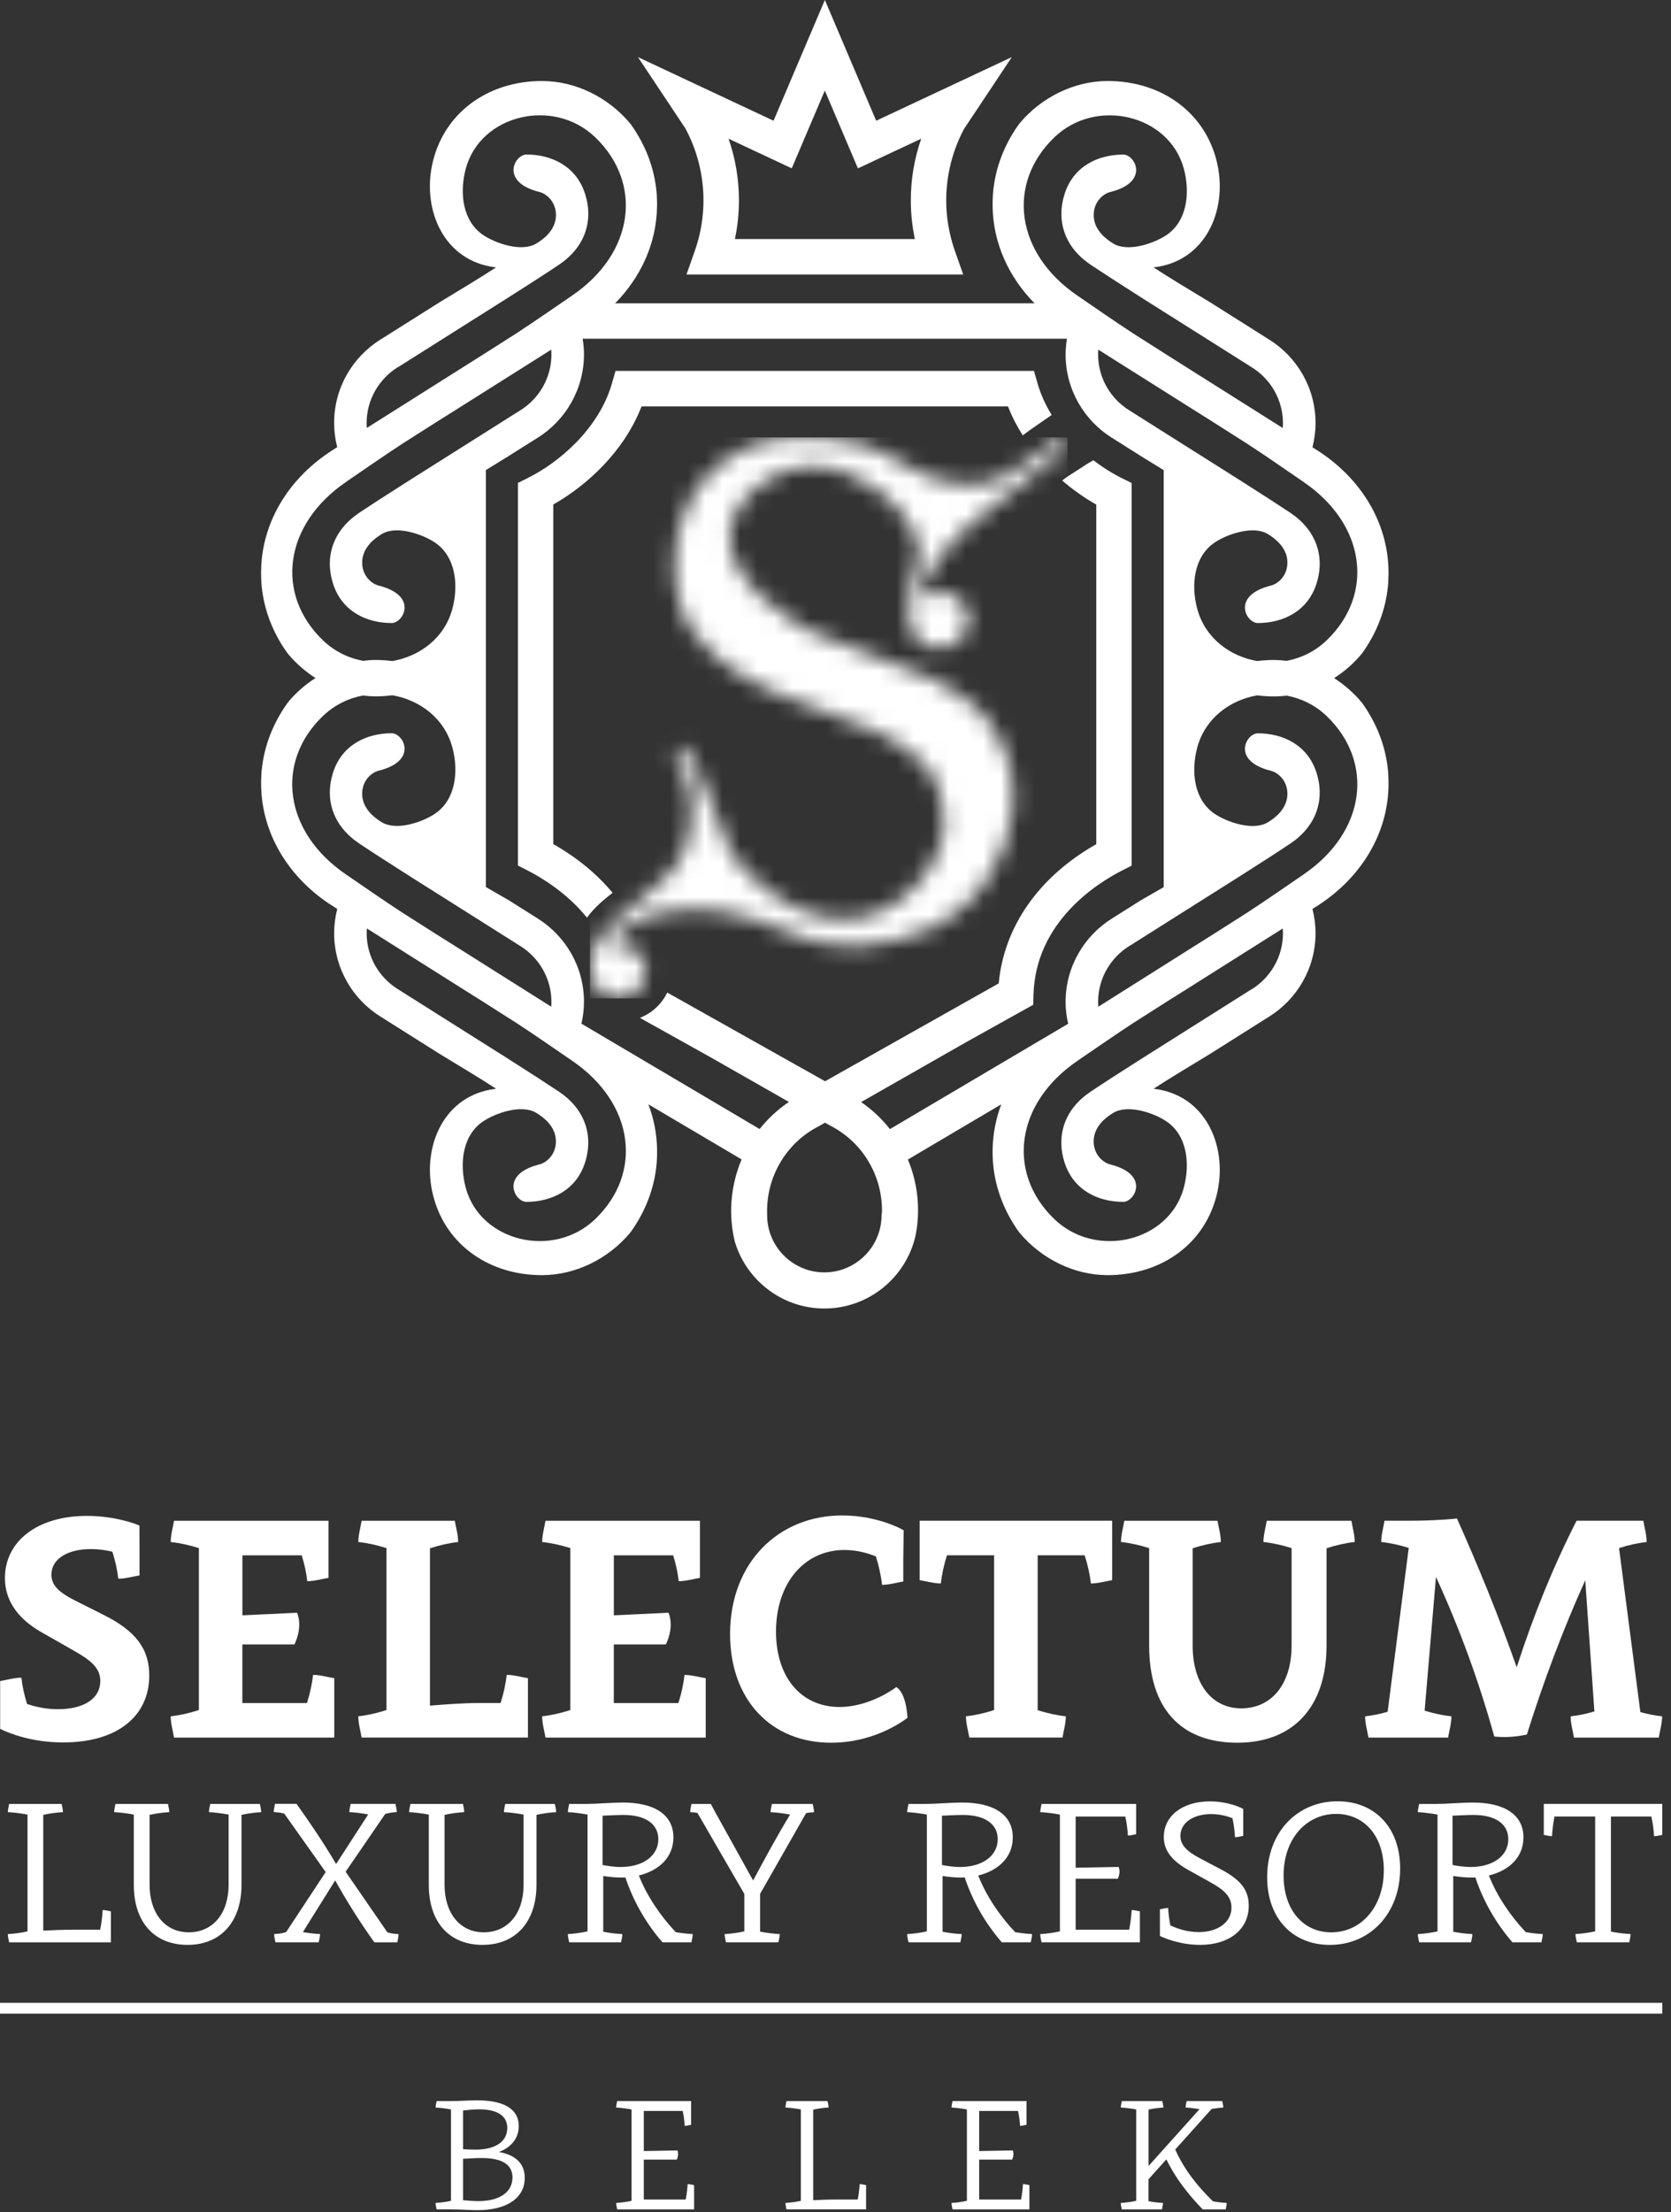 <svg width="96" height="127" viewBox="0 0 96 127" fill="none" xmlns="http://www.w3.org/2000/svg">
<rect x="0" y="0" width="96" height="127" fill="#333333" stroke="none"/>
<mask id="mask0_0_1" style="mask-type:luminance" maskUnits="userSpaceOnUse" x="33" y="25" width="29" height="33">
<path d="M41.636 26.433C41.306 26.675 40.239 27.505 39.496 29.012C39.003 30.008 38.757 31.114 38.757 32.327C38.757 34.032 39.142 35.389 39.913 36.399C40.683 37.411 41.643 38.241 42.792 38.891C43.939 39.54 45.179 40.083 46.509 40.516C47.838 40.95 49.076 41.426 50.225 41.946C50.323 41.991 50.412 42.042 50.508 42.087C50.727 42.201 50.946 42.313 51.16 42.434C51.226 42.47 51.292 42.509 51.356 42.548C51.636 42.707 52.621 43.378 53.102 43.895C53.818 44.666 54.247 45.997 54.258 47.057C54.29 49.714 51.746 52.491 48.982 52.764C46.258 53.033 42.922 50.826 41.819 48.569C41.062 47.021 40.371 44.185 39.336 42.981C39.274 42.917 39.19 42.876 39.097 42.876C38.914 42.876 38.766 43.024 38.766 43.207C38.766 43.264 38.784 43.316 38.812 43.364C38.812 43.364 38.812 43.364 38.809 43.364C39.112 43.854 39.719 44.983 39.733 46.508C39.737 46.934 39.733 48.202 38.985 49.467C38.941 49.543 38.907 49.595 38.885 49.632C38.554 50.151 37.902 50.705 36.6 51.816C35.672 52.607 35.052 52.94 34.498 53.79C34.145 54.333 33.903 54.905 33.894 55.58C33.889 55.979 34.01 56.325 34.208 56.601C34.484 57.03 34.963 57.315 35.51 57.315C36.27 57.315 36.897 56.77 37.033 56.052C37.054 55.974 37.072 55.892 37.083 55.81C37.127 55.505 37.013 55.19 36.824 54.944C36.548 54.506 36.067 54.212 35.513 54.212C35.344 54.212 35.182 54.246 35.029 54.296C35.483 53.492 36.746 52.183 39.94 52.183C39.94 52.183 42.108 52.087 45.41 53.553C45.478 53.583 45.82 53.738 46.308 53.897C46.447 53.943 46.598 53.989 46.764 54.032C47.111 54.123 48.086 54.315 49.37 54.315C50.549 54.315 52.22 53.845 53.449 53.307C53.472 53.295 53.488 53.291 53.499 53.284C54.972 52.543 56.189 51.513 56.98 50.04C57.416 49.226 57.694 48.587 57.774 48.346C57.813 48.229 58.066 47.463 58.155 46.599C58.209 46.07 58.456 43.66 56.94 41.595C55.993 40.306 54.689 39.597 54.06 39.255C53.825 39.126 53.624 39.027 53.365 38.907C52.699 38.594 51.978 38.328 50.344 37.717C48.061 36.864 46.919 36.437 46.627 36.287C46.185 36.057 41.536 33.581 41.942 30.453C42.158 28.777 43.741 27.578 44.963 27.101C47.576 26.082 50.275 27.698 51.623 29.212C51.944 29.573 52.808 30.783 52.808 31.791C52.808 31.796 52.804 31.802 52.804 31.807C52.804 32.477 52.186 33.328 52.186 35.099C52.186 36.768 53.1 37.208 53.985 37.208C54.869 37.208 55.647 36.485 55.647 35.592C55.647 34.698 54.904 33.975 53.985 33.975C53.538 33.975 53.134 34.146 52.836 34.424C52.836 34.411 52.836 34.397 52.836 34.383C52.836 33.61 53.871 31.784 55.649 30.19C56.244 29.657 60.663 26.107 61.173 25.781V25.776C61.26 25.717 61.322 25.619 61.322 25.505C61.322 25.323 61.173 25.174 60.991 25.174C60.916 25.174 60.85 25.204 60.793 25.247H60.79C59.653 26.029 57.877 27.532 56.561 27.753C55.971 27.853 55.337 27.801 54.73 27.733C53.659 27.614 52.717 27.131 51.807 26.577C51.404 26.33 50.971 26.13 50.544 25.922C50.036 25.674 49.087 25.257 47.402 25.145C47.247 25.131 47.097 25.117 46.949 25.117C46.739 25.113 46.516 25.108 46.276 25.108C44.958 25.108 43.237 25.257 41.632 26.431" fill="white"/>
</mask>
<g mask="url(#mask0_0_1)">
<path d="M61.329 25.111H33.892V57.316H61.329V25.111Z" fill="white"/>
</g>
<path d="M45.485 9.667L47.387 5.198L49.288 9.667L52.925 7.962C52.53 9.095 52.327 10.294 52.327 11.5C52.327 12.25 52.405 12.996 52.56 13.723H42.221C42.376 12.993 42.453 12.25 42.453 11.5C42.453 10.294 42.25 9.095 41.856 7.962L45.492 9.667H45.485ZM39.393 7.405C39.484 7.576 39.569 7.752 39.649 7.927C40.15 9.045 40.415 10.267 40.415 11.5C40.415 12.255 40.317 13 40.125 13.723C40.066 13.951 39.995 14.179 39.918 14.402L39.439 15.759H55.337L54.858 14.402C54.779 14.179 54.71 13.953 54.651 13.723C54.459 12.998 54.361 12.252 54.361 11.5C54.361 10.267 54.626 9.045 55.127 7.927C55.207 7.75 55.291 7.576 55.383 7.405L57.457 4.289L58.13 3.279L57.514 3.566L55.396 4.56L50.337 6.931L48.495 2.599L47.389 0L46.283 2.599L44.441 6.931L39.382 4.56L37.264 3.566L36.651 3.279L37.323 4.289L39.398 7.405H39.393ZM18.55 41.108C19.216 40.469 20.02 40.084 20.853 39.929C21.099 39.959 21.345 39.977 21.591 39.977C21.915 39.977 22.232 39.954 22.542 39.915C24.124 40.187 25.536 41.242 25.985 42.897C26.368 44.306 26.169 45.923 24.988 46.716C24.273 47.2 22.777 47.713 21.938 47.206C21.555 46.976 20.807 46.443 20.807 45.569C20.807 44.783 21.37 44.34 21.746 44.247C24.054 43.677 23.178 42.095 22.503 42.095C21.06 42.095 19.64 42.763 19.134 44.354C18.63 45.937 19.168 47.444 20.634 48.422C21.443 48.962 22.266 49.489 23.089 50.013C23.304 50.15 23.516 50.284 23.73 50.421L26.357 52.079L27.567 52.843L29.781 54.24L29.886 54.306C30.962 54.974 31.68 56.162 31.68 57.521C31.68 57.614 31.673 57.703 31.666 57.792L26.021 54.233L25.698 54.03L25.134 53.677L23.098 52.382C21.961 51.641 21.11 51.041 19.87 50.196C16.3 47.758 15.793 43.757 18.545 41.112M19.87 27.672C21.11 26.826 21.963 26.229 23.098 25.485L25.134 24.19L25.698 23.837L26.021 23.634L31.666 20.075C31.673 20.164 31.68 20.253 31.68 20.346C31.68 21.705 30.962 22.893 29.886 23.561L29.781 23.625L27.567 25.023L26.357 25.786L23.73 27.444C23.516 27.578 23.304 27.715 23.089 27.852C22.266 28.376 21.445 28.901 20.634 29.441C19.168 30.422 18.63 31.926 19.134 33.508C19.642 35.1 21.06 35.768 22.503 35.768C23.178 35.768 24.054 34.186 21.746 33.616C21.37 33.522 20.807 33.078 20.807 32.295C20.807 31.42 21.553 30.889 21.938 30.656C22.775 30.15 24.273 30.665 24.988 31.146C26.169 31.942 26.366 33.559 25.985 34.968C25.536 36.623 24.124 37.678 22.542 37.95C22.232 37.913 21.917 37.888 21.591 37.888C21.343 37.888 21.097 37.907 20.853 37.938C20.02 37.781 19.216 37.398 18.55 36.757C15.798 34.113 16.304 30.111 19.875 27.674M22.861 21.081L22.966 21.017L25.18 19.619L26.391 18.855L29.017 17.198C29.232 17.063 29.444 16.926 29.658 16.79C30.481 16.265 31.304 15.741 32.113 15.198C33.579 14.22 34.117 12.713 33.614 11.131C33.105 9.539 31.687 8.871 30.244 8.871C29.569 8.871 28.694 10.454 31.001 11.024C31.377 11.117 31.94 11.562 31.94 12.346C31.94 13.221 31.195 13.753 30.809 13.983C29.97 14.489 28.475 13.976 27.759 13.493C26.578 12.697 26.382 11.081 26.762 9.674C27.601 6.578 31.799 5.577 34.197 7.882C36.949 10.527 36.443 14.528 32.873 16.965C31.632 17.813 30.78 18.408 29.644 19.152L27.608 20.447L27.045 20.802L26.721 21.005L21.076 24.567C21.069 24.475 21.062 24.386 21.062 24.295C21.062 22.936 21.781 21.748 22.857 21.078M61.297 19.45C61.249 19.742 61.219 20.039 61.219 20.344C61.219 22.369 62.286 24.14 63.887 25.139H63.891L65.547 26.185L66.855 26.99V50.93L65.547 51.682L63.891 52.726H63.887V52.728C62.286 53.727 61.219 55.499 61.219 57.523C61.219 57.954 61.274 58.371 61.367 58.773L51.128 64.821C50.665 64.233 50.111 63.707 49.471 63.269L55.412 59.883L59.359 57.683L59.375 57.104C59.493 52.954 62.97 50.736 64.461 49.977L65.015 49.694V27.729L64.448 27.448C63.935 27.195 63.372 26.849 62.815 26.422L62.505 26.602L61.292 27.384C61.24 27.421 61.144 27.492 61.021 27.587C61.664 28.139 62.334 28.602 62.982 28.969V48.463C59.685 50.328 57.679 53.194 57.377 56.456L47.401 62.074L38.333 56.981C38.012 57.649 37.449 58.166 36.764 58.435L40.871 60.724L45.326 63.262C44.676 63.697 44.111 64.226 43.641 64.817L33.404 58.768C33.495 58.367 33.55 57.95 33.55 57.519C33.55 55.494 32.483 53.723 30.882 52.724L30.878 52.722L29.222 51.677L27.914 50.925V26.986L29.222 26.181L30.878 25.137H30.882C32.483 24.136 33.55 22.364 33.55 20.34C33.55 20.034 33.52 19.735 33.472 19.446H61.294L61.297 19.45ZM60.574 7.884C62.973 5.579 67.168 6.58 68.009 9.676C68.392 11.083 68.194 12.702 67.015 13.495C66.299 13.978 64.801 14.491 63.964 13.985C63.581 13.753 62.834 13.224 62.834 12.348C62.834 11.564 63.397 11.119 63.775 11.026C66.082 10.456 65.207 8.874 64.532 8.874C63.089 8.874 61.668 9.542 61.162 11.133C60.658 12.715 61.197 14.222 62.66 15.2C63.472 15.741 64.293 16.267 65.116 16.792C65.33 16.929 65.542 17.063 65.756 17.2L68.383 18.858L69.594 19.621L71.807 21.019L71.912 21.085C72.988 21.751 73.707 22.939 73.707 24.3C73.707 24.391 73.7 24.48 73.693 24.571L68.048 21.01L67.724 20.807L67.161 20.451L65.125 19.156C63.987 18.415 63.137 17.818 61.896 16.97C58.326 14.532 57.82 10.531 60.572 7.886M74.897 27.674C78.467 30.111 78.973 34.113 76.221 36.757C75.556 37.398 74.751 37.781 73.919 37.938C73.672 37.907 73.426 37.891 73.18 37.888C72.856 37.888 72.539 37.913 72.229 37.95C70.647 37.678 69.236 36.623 68.786 34.968C68.403 33.559 68.602 31.942 69.783 31.146C70.499 30.663 71.994 30.15 72.833 30.656C73.216 30.889 73.962 31.42 73.962 32.295C73.962 33.08 73.399 33.525 73.02 33.616C70.713 34.186 71.588 35.768 72.263 35.768C73.707 35.768 75.127 35.1 75.633 33.508C76.137 31.926 75.599 30.419 74.133 29.441C73.321 28.901 72.501 28.374 71.677 27.852C71.463 27.715 71.251 27.581 71.037 27.444L68.41 25.786L67.2 25.023L64.986 23.625L64.881 23.559C63.805 22.893 63.087 21.705 63.087 20.346C63.087 20.253 63.093 20.164 63.1 20.075L68.745 23.634L69.069 23.837L69.632 24.19L71.668 25.485C72.806 26.226 73.656 26.826 74.897 27.672M74.897 50.198C73.656 51.044 72.804 51.641 71.668 52.384L69.632 53.679L69.069 54.033L68.745 54.236L63.1 57.795C63.093 57.706 63.087 57.617 63.087 57.523C63.087 56.164 63.805 54.977 64.881 54.309L64.986 54.245L67.2 52.847L68.41 52.083L71.037 50.426C71.251 50.289 71.463 50.154 71.677 50.018C72.501 49.493 73.321 48.969 74.133 48.426C75.599 47.446 76.137 45.941 75.633 44.359C75.125 42.767 73.707 42.099 72.263 42.099C71.588 42.099 70.713 43.682 73.02 44.252C73.397 44.345 73.962 44.788 73.962 45.574C73.962 46.45 73.214 46.981 72.833 47.211C71.994 47.717 70.499 47.204 69.783 46.721C68.602 45.927 68.406 44.309 68.786 42.902C69.236 41.247 70.647 40.191 72.229 39.92C72.539 39.959 72.854 39.981 73.18 39.981C73.428 39.981 73.675 39.965 73.919 39.934C74.751 40.089 75.556 40.474 76.221 41.112C78.973 43.759 78.467 47.758 74.897 50.196M71.91 56.789L71.805 56.853L69.591 58.251L68.381 59.014L65.754 60.672C65.54 60.809 65.328 60.943 65.113 61.08C64.29 61.604 63.467 62.131 62.658 62.671C61.192 63.65 60.654 65.157 61.16 66.739C61.668 68.33 63.087 68.998 64.53 68.998C65.205 68.998 66.08 67.416 63.773 66.846C63.397 66.753 62.831 66.308 62.831 65.524C62.831 64.648 63.579 64.117 63.962 63.887C64.801 63.38 66.297 63.893 67.013 64.377C68.194 65.172 68.39 66.789 68.007 68.198C67.165 71.292 62.97 72.293 60.572 69.988C57.82 67.343 58.326 63.342 61.896 60.904C63.137 60.059 63.987 59.461 65.125 58.718L67.161 57.423L67.724 57.069L68.048 56.867L73.693 53.305C73.7 53.397 73.707 53.485 73.707 53.577C73.707 54.935 72.988 56.123 71.912 56.794M50.647 69.76C50.647 71.572 49.172 73.047 47.359 73.047C45.825 73.047 44.535 71.992 44.172 70.569C44.106 70.309 44.072 70.038 44.072 69.76C44.072 69.737 44.072 69.714 44.072 69.691C44.006 67.637 45.109 65.635 47.052 64.65L47.401 64.452L47.688 64.616C49.623 65.597 50.725 67.589 50.668 69.637C50.654 69.673 50.647 69.712 50.647 69.76ZM34.195 69.988C31.796 72.293 27.599 71.292 26.76 68.198C26.377 66.789 26.575 65.172 27.756 64.377C28.472 63.893 29.968 63.38 30.807 63.887C31.19 64.117 31.938 64.648 31.938 65.524C31.938 66.308 31.375 66.753 30.998 66.846C28.691 67.416 29.567 68.998 30.241 68.998C31.685 68.998 33.105 68.33 33.611 66.739C34.115 65.157 33.577 63.65 32.111 62.671C31.299 62.131 30.479 61.604 29.655 61.08C29.441 60.945 29.229 60.809 29.015 60.672L26.388 59.014L25.178 58.251L22.964 56.853L22.859 56.787C21.783 56.121 21.065 54.933 21.065 53.572C21.065 53.481 21.072 53.392 21.078 53.301L26.724 56.862L27.047 57.065L27.61 57.418L29.646 58.713C30.784 59.454 31.634 60.054 32.875 60.9C36.445 63.337 36.951 67.338 34.2 69.983M16.573 40.289C16.546 40.321 16.523 40.355 16.496 40.387C15.682 41.532 15.16 42.849 15.03 44.268C15.025 44.322 15.021 44.375 15.018 44.429C15.009 44.559 15.005 44.687 15.002 44.819C15.002 44.906 15.002 44.995 15.002 45.082C15.041 47.847 16.553 50.296 18.881 51.864L19.095 52.001L19.378 52.184C19.375 52.195 19.371 52.206 19.366 52.218C19.259 52.651 19.197 53.102 19.197 53.57C19.197 55.594 20.264 57.368 21.865 58.365L21.869 58.367L23.525 59.411L25.26 60.505C26.377 61.187 27.567 61.892 28.5 62.503C28.479 62.505 28.461 62.51 28.443 62.512C25.543 62.874 24.279 65.724 24.822 68.362C25.429 71.317 27.982 73.216 31.16 73.205C33.073 73.198 34.936 72.272 36.179 70.799C36.206 70.767 36.229 70.733 36.256 70.701C37.07 69.557 37.592 68.239 37.722 66.821C37.727 66.766 37.731 66.712 37.733 66.657C37.743 66.529 37.747 66.399 37.749 66.269C37.752 66.183 37.752 66.094 37.749 66.007C37.738 65.097 37.562 64.222 37.252 63.399L42.606 66.561C42.23 67.448 42.024 68.406 42.006 69.377C41.995 70.015 42.063 70.66 42.221 71.299C42.888 73.506 44.94 75.12 47.362 75.12C49.906 75.12 52.04 73.342 52.592 70.964C52.66 70.631 52.706 70.296 52.726 69.96C52.802 68.793 52.603 67.63 52.159 66.568L57.523 63.399C57.216 64.219 57.04 65.097 57.026 66.007C57.026 66.094 57.026 66.183 57.026 66.269C57.029 66.399 57.033 66.529 57.042 66.657C57.045 66.712 57.049 66.766 57.054 66.821C57.184 68.239 57.706 69.557 58.52 70.701C58.547 70.733 58.57 70.767 58.597 70.799C59.842 72.272 61.703 73.198 63.615 73.205C66.794 73.214 69.345 71.317 69.954 68.362C70.496 65.724 69.233 62.874 66.333 62.512C66.315 62.51 66.297 62.505 66.276 62.503C67.209 61.892 68.399 61.187 69.516 60.505L71.251 59.411L72.906 58.367H72.911V58.365C74.511 57.366 75.579 55.594 75.579 53.57C75.579 53.102 75.515 52.651 75.41 52.218C75.407 52.206 75.403 52.195 75.398 52.184L75.681 52.006L75.895 51.864C78.221 50.296 79.735 47.847 79.771 45.082C79.771 44.995 79.771 44.906 79.771 44.819C79.769 44.689 79.764 44.559 79.755 44.429C79.751 44.375 79.749 44.322 79.744 44.268C79.614 42.849 79.092 41.532 78.278 40.387C78.253 40.355 78.228 40.321 78.2 40.289C77.754 39.76 77.225 39.302 76.645 38.93C77.227 38.559 77.754 38.103 78.2 37.571C78.228 37.539 78.251 37.505 78.278 37.473C79.092 36.331 79.614 35.011 79.744 33.595C79.749 33.541 79.753 33.486 79.755 33.431C79.764 33.301 79.769 33.171 79.771 33.041C79.771 32.954 79.771 32.866 79.771 32.779C79.733 30.013 78.221 27.565 75.895 25.996L75.681 25.857L75.398 25.675C75.401 25.663 75.405 25.652 75.41 25.64C75.517 25.207 75.579 24.756 75.579 24.288C75.579 22.264 74.511 20.492 72.911 19.491H72.906L71.251 18.445L69.516 17.351C68.399 16.671 67.209 15.967 66.276 15.353C66.297 15.351 66.315 15.346 66.333 15.344C69.233 14.982 70.496 12.132 69.954 9.494C69.347 6.539 66.794 4.64 63.615 4.651C61.703 4.658 59.842 5.584 58.597 7.056C58.57 7.088 58.547 7.123 58.52 7.154C57.706 8.297 57.184 9.615 57.054 11.033C57.049 11.087 57.045 11.142 57.042 11.197C57.033 11.327 57.029 11.457 57.026 11.587C57.024 11.673 57.024 11.762 57.026 11.849C57.056 13.976 57.961 15.914 59.434 17.412H35.34C36.812 15.914 37.718 13.978 37.747 11.849C37.747 11.762 37.747 11.673 37.747 11.587C37.745 11.457 37.74 11.327 37.731 11.197C37.727 11.142 37.724 11.087 37.72 11.033C37.59 9.615 37.068 8.297 36.254 7.154C36.229 7.123 36.204 7.088 36.176 7.056C34.931 5.584 33.071 4.658 31.158 4.651C27.98 4.642 25.426 6.541 24.82 9.494C24.277 12.132 25.54 14.982 28.44 15.344C28.461 15.344 28.477 15.351 28.497 15.353C27.565 15.964 26.375 16.669 25.258 17.351L23.523 18.445L21.867 19.489H21.863C20.262 20.49 19.195 22.259 19.195 24.286C19.195 24.753 19.257 25.205 19.364 25.638C19.366 25.649 19.371 25.661 19.375 25.672L19.093 25.85L18.878 25.991C16.553 27.56 15.039 30.009 15 32.774C15 32.861 15 32.95 15 33.037C15.002 33.166 15.007 33.297 15.016 33.426C15.021 33.481 15.023 33.536 15.027 33.591C15.157 35.009 15.679 36.327 16.493 37.469C16.518 37.501 16.544 37.535 16.571 37.567C17.018 38.098 17.547 38.554 18.126 38.926C17.544 39.295 17.018 39.753 16.571 40.285M30.321 27.444L29.754 27.724V49.689L30.308 49.972C31.137 50.396 32.583 51.272 33.721 52.681C34.181 52.06 34.676 51.666 35.194 51.256C34.3 50.18 33.153 49.233 31.785 48.458V28.965C33.714 27.87 35.852 25.928 36.858 23.328H57.909C58.137 23.919 58.426 24.475 58.757 24.995C58.955 24.845 59.163 24.692 59.382 24.541L60.421 23.823C60.079 23.269 59.799 22.67 59.614 22.031L59.402 21.295H35.362L35.15 22.031C34.4 24.635 32.079 26.575 30.319 27.442" fill="white"/>
<path d="M5.945 92.706C7.803 93.632 8.591 94.671 8.575 96.233C8.55 98.555 6.706 100.032 3.632 100.032C1.863 100.032 0.558 99.525 0.009 99.255V96.507C0.415 96.438 0.823 96.315 1.229 96.315C1.28 96.786 1.394 97.317 1.555 97.823C2.061 97.993 2.661 98.124 3.326 98.124C4.83 98.124 5.753 97.509 5.762 96.523C5.769 95.753 5.215 95.314 4.214 94.747L2.382 93.705C1.178 93.018 0.283 92.019 0.283 90.596C0.283 88.516 2.101 87.026 4.999 87.026C6.607 87.026 7.859 87.501 8.011 87.584L8.015 89.014V90.442C7.609 90.511 7.201 90.633 6.795 90.633C6.744 90.15 6.623 89.601 6.456 89.083C6.088 88.994 5.673 88.931 5.224 88.931C3.844 88.931 2.953 89.52 2.953 90.397C2.953 91.01 3.384 91.416 4.308 91.883L5.947 92.706H5.945Z" fill="white"/>
<path d="M9.998 99.751C9.929 99.345 9.806 98.937 9.806 98.531C10.31 98.477 10.888 98.35 11.426 98.17V88.876C10.895 88.707 10.328 88.579 9.808 88.526C9.808 88.12 9.931 87.712 9.998 87.306H18.872V90.583C18.466 90.652 18.058 90.775 17.652 90.775C17.603 90.311 17.491 89.786 17.333 89.289H13.926V92.735L17.067 92.586C17.266 93.086 17.235 93.726 16.916 94.406H13.924V97.772H17.634C17.803 97.242 17.931 96.675 17.984 96.155C18.39 96.155 18.798 96.278 19.204 96.345V99.753H9.998V99.751Z" fill="white"/>
<path d="M20.775 99.751C20.706 99.345 20.584 98.937 20.584 98.531C21.088 98.477 21.665 98.35 22.203 98.17V88.876C21.672 88.707 21.105 88.579 20.586 88.526C20.586 88.12 20.708 87.712 20.775 87.306H22.203H26.129C26.198 87.714 26.321 88.12 26.321 88.526C25.817 88.579 25.239 88.709 24.701 88.887V97.92C25.509 97.851 26.618 97.77 27.445 97.77H28.759C28.929 97.239 29.056 96.673 29.11 96.153C29.515 96.153 29.924 96.276 30.33 96.343V99.751H20.773H20.775Z" fill="white"/>
<path d="M31.338 99.751C31.269 99.345 31.146 98.937 31.146 98.531C31.65 98.477 32.228 98.35 32.766 98.17V88.876C32.235 88.707 31.668 88.579 31.148 88.526C31.148 88.12 31.271 87.712 31.338 87.306H40.212V90.583C39.806 90.652 39.398 90.775 38.992 90.775C38.943 90.311 38.831 89.786 38.673 89.289H35.266V92.735L38.407 92.586C38.606 93.086 38.575 93.726 38.255 94.406H35.264V97.772H38.974C39.143 97.242 39.27 96.675 39.324 96.155C39.73 96.155 40.138 96.278 40.544 96.345V99.753H31.338V99.751Z" fill="white"/>
<path d="M48.515 88.983C46.197 88.983 44.582 90.902 44.582 93.672C44.582 96.305 46.039 97.996 48.225 97.996C50.025 97.996 51.497 96.851 51.497 96.851C51.852 97.099 52.073 97.683 52.138 98.613C52.138 98.613 50.415 100.032 47.803 100.048C44.29 100.075 41.941 97.569 41.943 93.802C41.947 89.715 44.714 87 48.39 87C50.319 87 51.765 87.745 51.917 87.859L51.894 89.465V90.792C51.488 90.862 51.08 90.984 50.674 90.984C50.621 90.48 50.493 89.902 50.322 89.353C49.835 89.155 49.213 88.983 48.519 88.983H48.515Z" fill="white"/>
<path d="M63.892 90.715C63.486 90.784 63.077 90.906 62.671 90.906C62.618 90.402 62.491 89.825 62.31 89.287H59.615V98.181C60.146 98.35 60.713 98.478 61.232 98.531C61.232 98.939 61.11 99.346 61.043 99.751H55.687C55.617 99.346 55.495 98.937 55.495 98.531C55.999 98.478 56.577 98.35 57.112 98.17V89.287H54.404C54.234 89.818 54.107 90.384 54.054 90.904C53.648 90.904 53.239 90.781 52.834 90.715V87.304H63.894V90.712L63.892 90.715Z" fill="white"/>
<path d="M77.638 87.304C77.707 87.71 77.83 88.118 77.83 88.524C77.326 88.578 76.748 88.707 76.21 88.885V94.48C76.21 97.938 74.352 100.048 71.084 100.048C67.816 100.048 66.02 98.052 66.02 94.48V88.876C65.489 88.707 64.923 88.58 64.403 88.526C64.403 88.12 64.525 87.712 64.592 87.306H69.946C70.016 87.712 70.138 88.12 70.138 88.526C69.634 88.58 69.056 88.707 68.519 88.888V94.482C68.519 96.561 69.54 98.074 71.314 98.074C73.087 98.074 74.203 96.637 74.203 94.482V88.876C73.672 88.707 73.105 88.58 72.585 88.526C72.585 88.12 72.708 87.712 72.775 87.306H77.636L77.638 87.304Z" fill="white"/>
<path d="M94.238 98.29C94.657 98.406 95.088 98.49 95.489 98.533C95.489 98.941 95.366 99.347 95.299 99.753H90.425C90.356 99.347 90.233 98.939 90.233 98.533C90.659 98.488 91.137 98.39 91.599 98.252L91.074 90.721C89.781 93.585 88.672 96.541 87.721 99.577C87.048 99.726 86.43 99.751 85.848 99.693C84.975 96.558 83.864 93.502 82.497 90.531L81.846 98.207C82.354 98.363 82.89 98.481 83.385 98.533C83.385 98.941 83.262 99.347 83.195 99.753H78.618C78.549 99.347 78.426 98.939 78.426 98.533C78.83 98.49 79.28 98.399 79.72 98.272L80.933 88.865C80.413 88.699 79.858 88.577 79.352 88.525C79.352 88.119 79.474 87.711 79.541 87.305H80.915C81.812 87.305 82.816 87.269 83.704 87.176C84.953 89.973 86.109 92.8 87.135 95.717C88.123 92.659 89.258 89.888 90.575 87.305H94.409C94.478 87.713 94.601 88.119 94.601 88.525C94.106 88.579 93.544 88.702 93.015 88.876L94.24 98.29H94.238Z" fill="white"/>
<path d="M95.5 115.6H0V114.982H95.5V115.6Z" fill="white"/>
<path d="M25.909 120.622C26.337 120.622 26.95 120.578 27.41 120.578C28.96 120.578 29.803 121.082 29.803 122.052C29.803 122.739 29.391 123.272 28.664 123.542C29.634 123.721 30.147 124.212 30.147 125.035C30.147 126.17 29.141 126.884 27.428 126.884C27.002 126.884 26.415 126.839 25.92 126.839H25.083C25.061 126.717 25.023 126.592 25.023 126.469C25.257 126.456 25.605 126.418 25.909 126.346V121.102C25.612 121.044 25.275 121.004 25.025 120.993C25.025 120.87 25.063 120.745 25.083 120.622H25.909ZM26.602 123.384C26.796 123.395 27.093 123.408 27.323 123.408C28.516 123.408 29.143 122.909 29.143 122.17C29.143 121.432 28.532 121.095 27.501 121.095C27.225 121.095 26.89 121.126 26.602 121.162V123.384ZM26.602 126.313C26.91 126.34 27.252 126.364 27.479 126.364C28.715 126.364 29.442 125.84 29.442 125.004C29.442 124.232 28.782 123.89 27.682 123.89C27.303 123.89 26.866 123.917 26.602 123.937V126.311V126.313Z" fill="white"/>
<path d="M39.878 126.84H35.459C35.436 126.717 35.398 126.592 35.398 126.469C35.633 126.456 35.981 126.418 36.282 126.347V121.102C35.985 121.044 35.648 121.004 35.398 120.993C35.398 120.87 35.436 120.745 35.456 120.623H39.706V121.983C39.583 122.006 39.459 122.044 39.336 122.044C39.325 121.816 39.287 121.484 39.22 121.189H36.987V123.489L38.916 123.453C38.979 123.601 38.968 123.786 38.881 123.982H36.987V126.271H39.394C39.452 125.974 39.492 125.637 39.505 125.388C39.628 125.388 39.753 125.425 39.876 125.446V126.838L39.878 126.84Z" fill="white"/>
<path d="M45.184 126.84C45.162 126.717 45.124 126.592 45.124 126.47C45.358 126.456 45.706 126.418 46.01 126.347V121.102C45.713 121.044 45.376 121.004 45.126 120.991C45.126 120.868 45.164 120.743 45.184 120.621H46.01H47.542C47.565 120.743 47.602 120.868 47.602 120.991C47.368 121.002 47.02 121.042 46.719 121.114V126.311C47.051 126.293 47.609 126.271 48.111 126.271H49.278C49.336 125.974 49.376 125.638 49.387 125.388C49.51 125.388 49.635 125.426 49.757 125.446V126.838H45.187L45.184 126.84Z" fill="white"/>
<path d="M59.142 126.84H54.723C54.701 126.717 54.663 126.592 54.663 126.469C54.9 126.456 55.245 126.418 55.549 126.347V121.102C55.252 121.044 54.915 121.004 54.665 120.993C54.665 120.87 54.703 120.745 54.723 120.623H58.973V121.983C58.85 122.006 58.725 122.044 58.603 122.044C58.592 121.816 58.554 121.484 58.487 121.189H56.254V123.489L58.183 123.453C58.246 123.601 58.235 123.786 58.148 123.982H56.254V126.271H58.661C58.719 125.974 58.759 125.637 58.77 125.388C58.893 125.388 59.018 125.425 59.14 125.446V126.838L59.142 126.84Z" fill="white"/>
<path d="M67.517 123.4C68.019 124.529 68.799 125.521 69.687 126.376C69.959 126.425 70.252 126.458 70.475 126.469C70.475 126.592 70.437 126.717 70.417 126.84H69.094C68.26 125.974 67.51 125.013 67.008 123.966L65.982 125.111V126.369C66.265 126.423 66.578 126.458 66.812 126.469C66.812 126.592 66.774 126.717 66.754 126.84H64.449C64.427 126.717 64.389 126.592 64.389 126.469C64.623 126.456 64.971 126.418 65.275 126.347V121.102C64.978 121.044 64.641 121.004 64.391 120.993C64.391 120.87 64.429 120.745 64.449 120.623H66.776C66.798 120.745 66.836 120.87 66.836 120.993C66.609 121.004 66.279 121.042 65.984 121.109V124.348L68.911 121.087C68.639 121.037 68.34 121.004 68.115 120.993C68.115 120.87 68.153 120.745 68.173 120.623H68.998H70.218C70.24 120.745 70.278 120.87 70.278 120.993C70.098 121.002 69.852 121.029 69.609 121.071L67.519 123.4H67.517Z" fill="white"/>
<path d="M0.526 111.507C0.497 111.349 0.45 111.19 0.45 111.034C0.751 111.019 1.195 110.967 1.581 110.878V104.174C1.202 104.101 0.771 104.05 0.452 104.034C0.452 103.876 0.502 103.719 0.526 103.561H1.581H3.54C3.569 103.719 3.616 103.876 3.616 104.034C3.315 104.05 2.871 104.101 2.485 104.19V110.836C2.911 110.813 3.625 110.782 4.265 110.782H5.757C5.831 110.403 5.882 109.972 5.898 109.653C6.056 109.653 6.215 109.702 6.371 109.729V111.509H0.526V111.507Z" fill="white"/>
<path d="M14.929 103.561C14.956 103.719 15.005 103.876 15.005 104.034C14.704 104.05 14.26 104.101 13.874 104.19V108.21C13.874 110.311 12.694 111.654 10.777 111.654C8.861 111.654 7.688 110.347 7.688 108.21V104.174C7.309 104.101 6.878 104.05 6.559 104.034C6.559 103.876 6.608 103.719 6.635 103.561H9.649C9.678 103.719 9.725 103.876 9.725 104.034C9.423 104.05 8.979 104.101 8.594 104.19V108.21C8.594 109.821 9.466 110.932 10.849 110.932C12.232 110.932 13.133 109.843 13.133 108.21V104.174C12.754 104.101 12.323 104.05 12.004 104.034C12.004 103.876 12.053 103.719 12.08 103.561H14.933H14.929Z" fill="white"/>
<path d="M22.252 110.934C22.448 110.986 22.584 111.021 22.898 111.035C22.898 111.193 22.852 111.349 22.825 111.508H21.506C20.645 110.299 19.923 109.152 19.256 107.952L17.4 110.919C17.741 110.979 18.107 111.019 18.388 111.032C18.388 111.191 18.339 111.347 18.312 111.505H15.822C15.796 111.347 15.749 111.189 15.749 111.032C16.086 111.019 16.22 110.979 16.438 110.921L18.711 107.472L16.331 104.119C16.157 104.075 16.017 104.043 15.727 104.03C15.727 103.872 15.773 103.716 15.8 103.557H17.036C17.815 104.652 18.598 105.799 19.309 107.013L21.154 104.164C20.786 104.095 20.378 104.046 20.07 104.032C20.07 103.874 20.119 103.718 20.146 103.559H22.72C22.747 103.718 22.794 103.874 22.794 104.032C22.488 104.046 22.339 104.084 22.131 104.137L19.856 107.454L22.256 110.934H22.252Z" fill="white"/>
<path d="M31.876 103.561C31.905 103.719 31.952 103.876 31.952 104.034C31.65 104.05 31.206 104.101 30.821 104.19V108.21C30.821 110.311 29.64 111.654 27.724 111.654C25.808 111.654 24.635 110.347 24.635 108.21V104.174C24.255 104.101 23.825 104.05 23.506 104.034C23.506 103.876 23.555 103.719 23.582 103.561H26.596C26.625 103.719 26.671 103.876 26.671 104.034C26.37 104.05 25.926 104.101 25.54 104.19V108.21C25.54 109.821 26.413 110.932 27.796 110.932C29.179 110.932 30.08 109.843 30.08 108.21V104.174C29.701 104.101 29.27 104.05 28.951 104.034C28.951 103.876 29 103.719 29.027 103.561H31.88H31.876Z" fill="white"/>
<path d="M33.754 103.561C34.254 103.561 35.157 103.485 35.755 103.483C37.627 103.476 38.688 104.201 38.688 105.482C38.688 106.662 37.816 107.398 36.703 107.67C37.165 108.848 37.93 109.975 38.822 110.923C39.159 110.981 39.521 111.021 39.797 111.034C39.797 111.193 39.748 111.349 39.724 111.507H38.059C37.089 110.389 36.368 109.105 35.929 107.782L35.699 107.788C35.302 107.788 34.91 107.739 34.657 107.699V110.9C35.028 110.972 35.443 111.021 35.755 111.034C35.755 111.193 35.706 111.349 35.679 111.507H32.699C32.67 111.349 32.623 111.19 32.623 111.034C32.924 111.019 33.368 110.967 33.754 110.878V104.174C33.375 104.101 32.944 104.05 32.625 104.034C32.625 103.876 32.674 103.719 32.699 103.561H33.754ZM34.62 107.068C34.872 107.117 35.282 107.184 35.677 107.182C36.937 107.177 37.821 106.544 37.821 105.587C37.821 104.719 37.089 104.188 35.797 104.195C35.472 104.195 34.617 104.237 34.617 104.237V107.066L34.62 107.068Z" fill="white"/>
<path d="M43.668 110.894C44.047 110.967 44.477 111.019 44.797 111.034C44.797 111.193 44.747 111.349 44.721 111.507H41.707C41.678 111.349 41.631 111.19 41.631 111.034C41.932 111.019 42.376 110.967 42.762 110.878V108.728L40.069 104.079C39.96 104.056 39.837 104.041 39.652 104.034C39.652 103.876 39.699 103.719 39.726 103.561H40.837L41.091 104.038L43.268 107.956C43.947 106.689 44.645 105.393 45.392 104.174C45.015 104.101 44.589 104.05 44.272 104.036C44.272 103.878 44.321 103.722 44.348 103.563H46.693C46.719 103.722 46.766 103.878 46.766 104.036C46.57 104.045 46.436 104.063 46.311 104.09L43.668 108.725V110.896V110.894Z" fill="white"/>
<path d="M53.251 103.561C53.751 103.561 54.654 103.485 55.252 103.483C57.123 103.476 58.185 104.201 58.185 105.482C58.185 106.662 57.313 107.398 56.2 107.67C56.662 108.848 57.427 109.975 58.319 110.923C58.656 110.981 59.017 111.021 59.294 111.034C59.294 111.193 59.245 111.349 59.218 111.507H57.554C56.584 110.389 55.863 109.105 55.424 107.782L55.194 107.788C54.797 107.788 54.404 107.739 54.152 107.699V110.9C54.523 110.972 54.937 111.021 55.25 111.034C55.25 111.193 55.201 111.349 55.174 111.507H52.194C52.164 111.349 52.118 111.19 52.118 111.034C52.419 111.019 52.863 110.967 53.249 110.878V104.174C52.869 104.101 52.439 104.05 52.118 104.034C52.118 103.876 52.167 103.719 52.194 103.561H53.249H53.251ZM54.117 107.068C54.368 107.117 54.779 107.184 55.176 107.182C56.437 107.177 57.32 106.544 57.32 105.587C57.32 104.719 56.588 104.188 55.297 104.195C54.971 104.195 54.117 104.237 54.117 104.237V107.066V107.068Z" fill="white"/>
<path d="M65.487 111.507H59.837C59.808 111.349 59.761 111.19 59.761 111.034C60.062 111.019 60.506 110.967 60.892 110.878V104.174C60.513 104.101 60.082 104.05 59.763 104.034C59.763 103.876 59.812 103.719 59.839 103.561H65.271V105.301C65.112 105.33 64.954 105.377 64.798 105.377C64.782 105.087 64.735 104.663 64.651 104.286H61.797V107.224L64.265 107.179C64.345 107.369 64.332 107.605 64.22 107.855H61.797V110.782H64.874C64.947 110.403 64.999 109.972 65.014 109.653C65.173 109.653 65.329 109.702 65.487 109.729V111.509V111.507Z" fill="white"/>
<path d="M70.133 107.313C71.238 107.895 71.742 108.469 71.742 109.401C71.742 110.78 70.604 111.654 68.953 111.654C67.737 111.654 66.803 111.224 66.638 111.141V109.613C66.796 109.584 66.954 109.537 67.111 109.537C67.124 109.805 67.166 110.184 67.238 110.537C67.641 110.724 68.217 110.92 68.866 110.92C69.957 110.92 70.749 110.365 70.749 109.513C70.749 108.861 70.29 108.475 69.54 108.061L68.277 107.358C67.401 106.871 66.861 106.289 66.861 105.464C66.861 104.253 67.925 103.416 69.515 103.416C70.479 103.416 71.218 103.731 71.425 103.851V104.34V105.395C71.267 105.424 71.11 105.471 70.952 105.471C70.936 105.181 70.89 104.757 70.805 104.382C70.493 104.259 70.078 104.145 69.582 104.145C68.541 104.145 67.816 104.65 67.816 105.399C67.816 105.919 68.186 106.285 68.915 106.671L70.131 107.313H70.133Z" fill="white"/>
<path d="M80.44 107.264C80.444 109.83 78.729 111.655 76.4 111.655C74.263 111.655 72.802 110.131 72.799 107.778C72.795 105.19 74.526 103.41 76.841 103.41C78.972 103.41 80.438 104.904 80.44 107.264ZM73.743 107.742C73.772 109.714 74.921 110.934 76.482 110.934C78.222 110.934 79.532 109.433 79.501 107.3C79.472 105.319 78.316 104.135 76.761 104.135C75.012 104.135 73.712 105.618 73.743 107.742Z" fill="white"/>
<path d="M82.586 103.561C83.086 103.561 83.989 103.485 84.587 103.483C86.459 103.476 87.523 104.201 87.523 105.482C87.523 106.662 86.651 107.398 85.537 107.67C85.999 108.848 86.764 109.975 87.657 110.923C87.993 110.981 88.355 111.021 88.632 111.034C88.632 111.193 88.582 111.349 88.556 111.507H86.891C85.921 110.389 85.201 109.105 84.761 107.782L84.531 107.788C84.136 107.788 83.742 107.739 83.49 107.699V110.9C83.86 110.972 84.275 111.021 84.587 111.034C84.587 111.193 84.538 111.349 84.511 111.507H81.531C81.502 111.349 81.455 111.19 81.455 111.034C81.756 111.019 82.2 110.967 82.586 110.878V104.174C82.207 104.101 81.776 104.05 81.455 104.034C81.455 103.876 81.504 103.719 81.531 103.561H82.586ZM83.452 107.068C83.704 107.117 84.114 107.184 84.509 107.182C85.769 107.177 86.653 106.544 86.653 105.587C86.653 104.719 85.921 104.188 84.629 104.195C84.304 104.195 83.449 104.237 83.449 104.237V107.066L83.452 107.068Z" fill="white"/>
<path d="M95.5 105.339C95.342 105.368 95.183 105.415 95.027 105.415C95.012 105.114 94.96 104.67 94.871 104.284H92.549V110.892C92.928 110.965 93.359 111.017 93.678 111.032C93.678 111.191 93.629 111.347 93.602 111.505H90.588C90.559 111.347 90.512 111.188 90.512 111.032C90.813 111.017 91.257 110.965 91.643 110.876V104.284H89.305C89.232 104.663 89.18 105.094 89.165 105.413C89.006 105.413 88.85 105.364 88.692 105.339V103.559H95.5V105.339Z" fill="white"/>
</svg>
